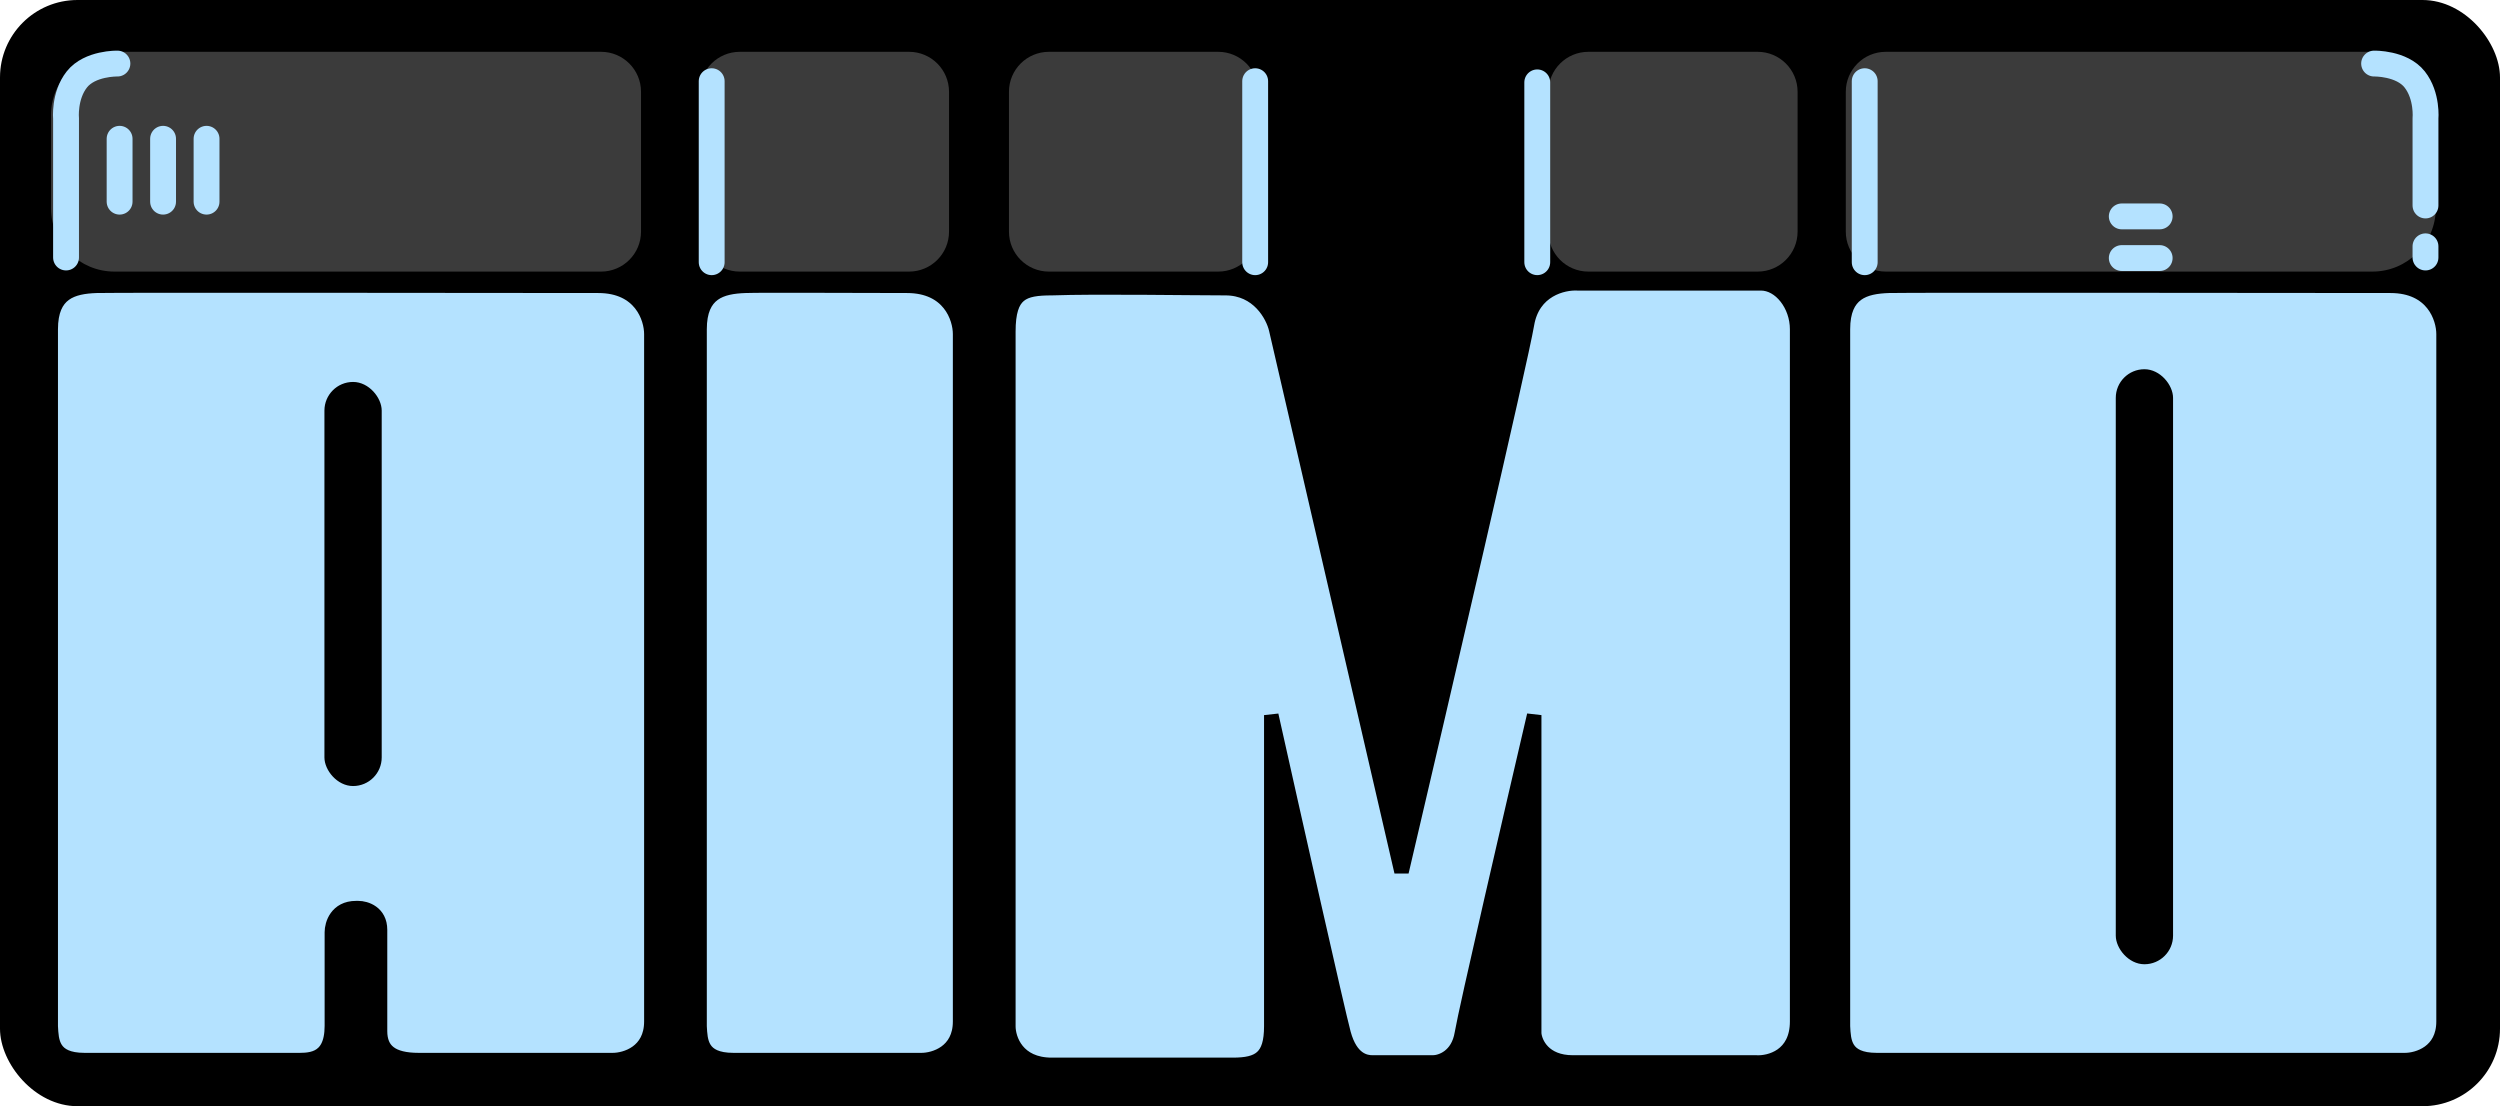<?xml version="1.0" encoding="UTF-8"?> <svg xmlns="http://www.w3.org/2000/svg" width="113" height="50" viewBox="0 0 113 50" fill="none"><rect width="113" height="50" rx="3.503" fill="black"></rect><path d="M45.578 14.988C45.578 13.243 46.232 13.025 47.541 13.025C49.539 12.953 53.908 13.025 55.391 13.025C56.873 13.025 57.535 14.261 57.68 14.879L63.349 39.41C65.13 31.814 68.757 16.231 69.019 14.661C69.281 13.091 70.654 12.771 71.308 12.807H79.594C80.467 12.807 81.23 13.789 81.23 14.879V46.169C81.23 47.739 79.994 48.059 79.376 48.023H71.09C69.782 48.023 69.382 47.151 69.346 46.715V32.323C68.328 36.684 66.249 45.668 66.075 46.715C65.901 47.761 65.13 48.023 64.767 48.023H62.041C61.714 48.023 61.06 47.914 60.733 46.715C60.471 45.755 58.443 36.721 57.462 32.323V46.388C57.462 47.805 56.917 48.132 55.718 48.132H47.541C45.971 48.132 45.578 46.969 45.578 46.388V14.988Z" fill="#B4E2FF" stroke="black" stroke-width="0.654" stroke-linecap="round"></path><path d="M2.293 14.881C2.293 13.223 3.274 12.956 4.364 12.918C5.128 12.891 24.643 12.918 27.042 12.918C28.961 12.918 29.441 14.372 29.441 15.099V46.171C29.441 47.567 28.278 47.916 27.696 47.916H18.923C17.702 47.916 17.178 47.48 17.178 46.607V42.028C17.178 41.243 16.524 41.047 16.197 41.047H16.091C15.218 41.047 15 41.774 15 42.137V46.367C15 48.025 13.91 47.916 13.256 47.916H3.819C2.337 47.916 2.329 47.043 2.293 46.389V14.881Z" fill="#B4E2FF" stroke="black" stroke-width="0.654" stroke-linecap="round"></path><path d="M83.301 14.881C83.301 13.223 84.282 12.956 85.372 12.918C86.135 12.891 105.651 12.918 108.05 12.918C109.969 12.918 110.448 14.372 110.448 15.099V46.171C110.448 47.567 109.285 47.916 108.704 47.916H84.827C83.344 47.916 83.337 47.043 83.301 46.389V14.881Z" fill="#B4E2FF" stroke="black" stroke-width="0.654" stroke-linecap="round"></path><path d="M31.621 14.881C31.621 13.223 32.602 12.956 33.693 12.918C34.456 12.891 38.599 12.918 40.997 12.918C42.916 12.918 43.396 14.372 43.396 15.099V46.171C43.396 47.567 42.233 47.916 41.651 47.916H33.148C31.665 47.916 31.657 47.043 31.621 46.389V14.881Z" fill="#B4E2FF" stroke="black" stroke-width="0.654" stroke-linecap="round"></path><rect x="14.664" y="17.264" width="2.589" height="18.265" rx="1.294" fill="black"></rect><rect x="95.633" y="16.689" width="2.589" height="26.895" rx="1.294" fill="black"></rect><path d="M2.305 5.211C2.305 3.626 3.589 2.342 5.174 2.342H27.168C28.165 2.342 28.974 3.151 28.974 4.148V10.47C28.974 11.468 28.165 12.276 27.168 12.276H5.174C3.589 12.276 2.305 10.992 2.305 9.408V5.211Z" fill="#3B3B3B"></path><path d="M83.43 4.148C83.43 3.151 84.238 2.342 85.236 2.342H107.23C108.815 2.342 110.099 3.626 110.099 5.211V9.408C110.099 10.992 108.815 12.276 107.23 12.276H85.236C84.238 12.276 83.43 11.468 83.43 10.47V4.148Z" fill="#3B3B3B"></path><path d="M31.633 4.148C31.633 3.151 32.441 2.342 33.439 2.342H41.089C42.087 2.342 42.896 3.151 42.896 4.148V10.47C42.896 11.468 42.087 12.276 41.089 12.276H33.439C32.441 12.276 31.633 11.468 31.633 10.47V4.148Z" fill="#3B3B3B"></path><path d="M45.605 4.148C45.605 3.151 46.414 2.342 47.412 2.342H55.062C56.06 2.342 56.868 3.151 56.868 4.148V10.47C56.868 11.468 56.06 12.276 55.062 12.276H47.412C46.414 12.276 45.605 11.468 45.605 10.47V4.148Z" fill="#3B3B3B"></path><path d="M69.988 4.148C69.988 3.151 70.797 2.342 71.795 2.342H79.445C80.442 2.342 81.251 3.151 81.251 4.148V10.47C81.251 11.468 80.442 12.276 79.445 12.276H71.795C70.797 12.276 69.988 11.468 69.988 10.47V4.148Z" fill="#3B3B3B"></path><path d="M5.307 2.873C5.307 2.873 4.062 2.846 3.474 3.59C2.887 4.334 2.985 5.37 2.985 5.37L2.985 11.639" stroke="#B4E2FF" stroke-width="1.169" stroke-linecap="round"></path><path d="M107.31 2.873C107.31 2.873 108.556 2.846 109.143 3.59C109.73 4.334 109.632 5.37 109.632 5.37L109.632 8.504L109.632 9.288M109.632 11.639L109.632 11.134" stroke="#B4E2FF" stroke-width="1.169" stroke-linecap="round"></path><path d="M56.734 3.67L56.734 11.852" stroke="#B4E2FF" stroke-width="1.169" stroke-linecap="round"></path><path d="M32.168 3.67L32.168 11.852" stroke="#B4E2FF" stroke-width="1.169" stroke-linecap="round"></path><path d="M84.285 3.67L84.285 11.852" stroke="#B4E2FF" stroke-width="1.169" stroke-linecap="round"></path><path d="M69.484 3.723L69.484 11.851" stroke="#B4E2FF" stroke-width="1.169" stroke-linecap="round"></path><path d="M97.617 11.664L95.904 11.664" stroke="#B4E2FF" stroke-width="1.169" stroke-linecap="round"></path><path d="M97.617 9.781L95.904 9.781" stroke="#B4E2FF" stroke-width="1.169" stroke-linecap="round"></path><path d="M5.406 9.115L5.406 6.273" stroke="#B4E2FF" stroke-width="1.169" stroke-linecap="round"></path><path d="M7.371 9.115L7.371 6.273" stroke="#B4E2FF" stroke-width="1.169" stroke-linecap="round"></path><path d="M9.336 9.115L9.336 6.273" stroke="#B4E2FF" stroke-width="1.169" stroke-linecap="round"></path></svg> 